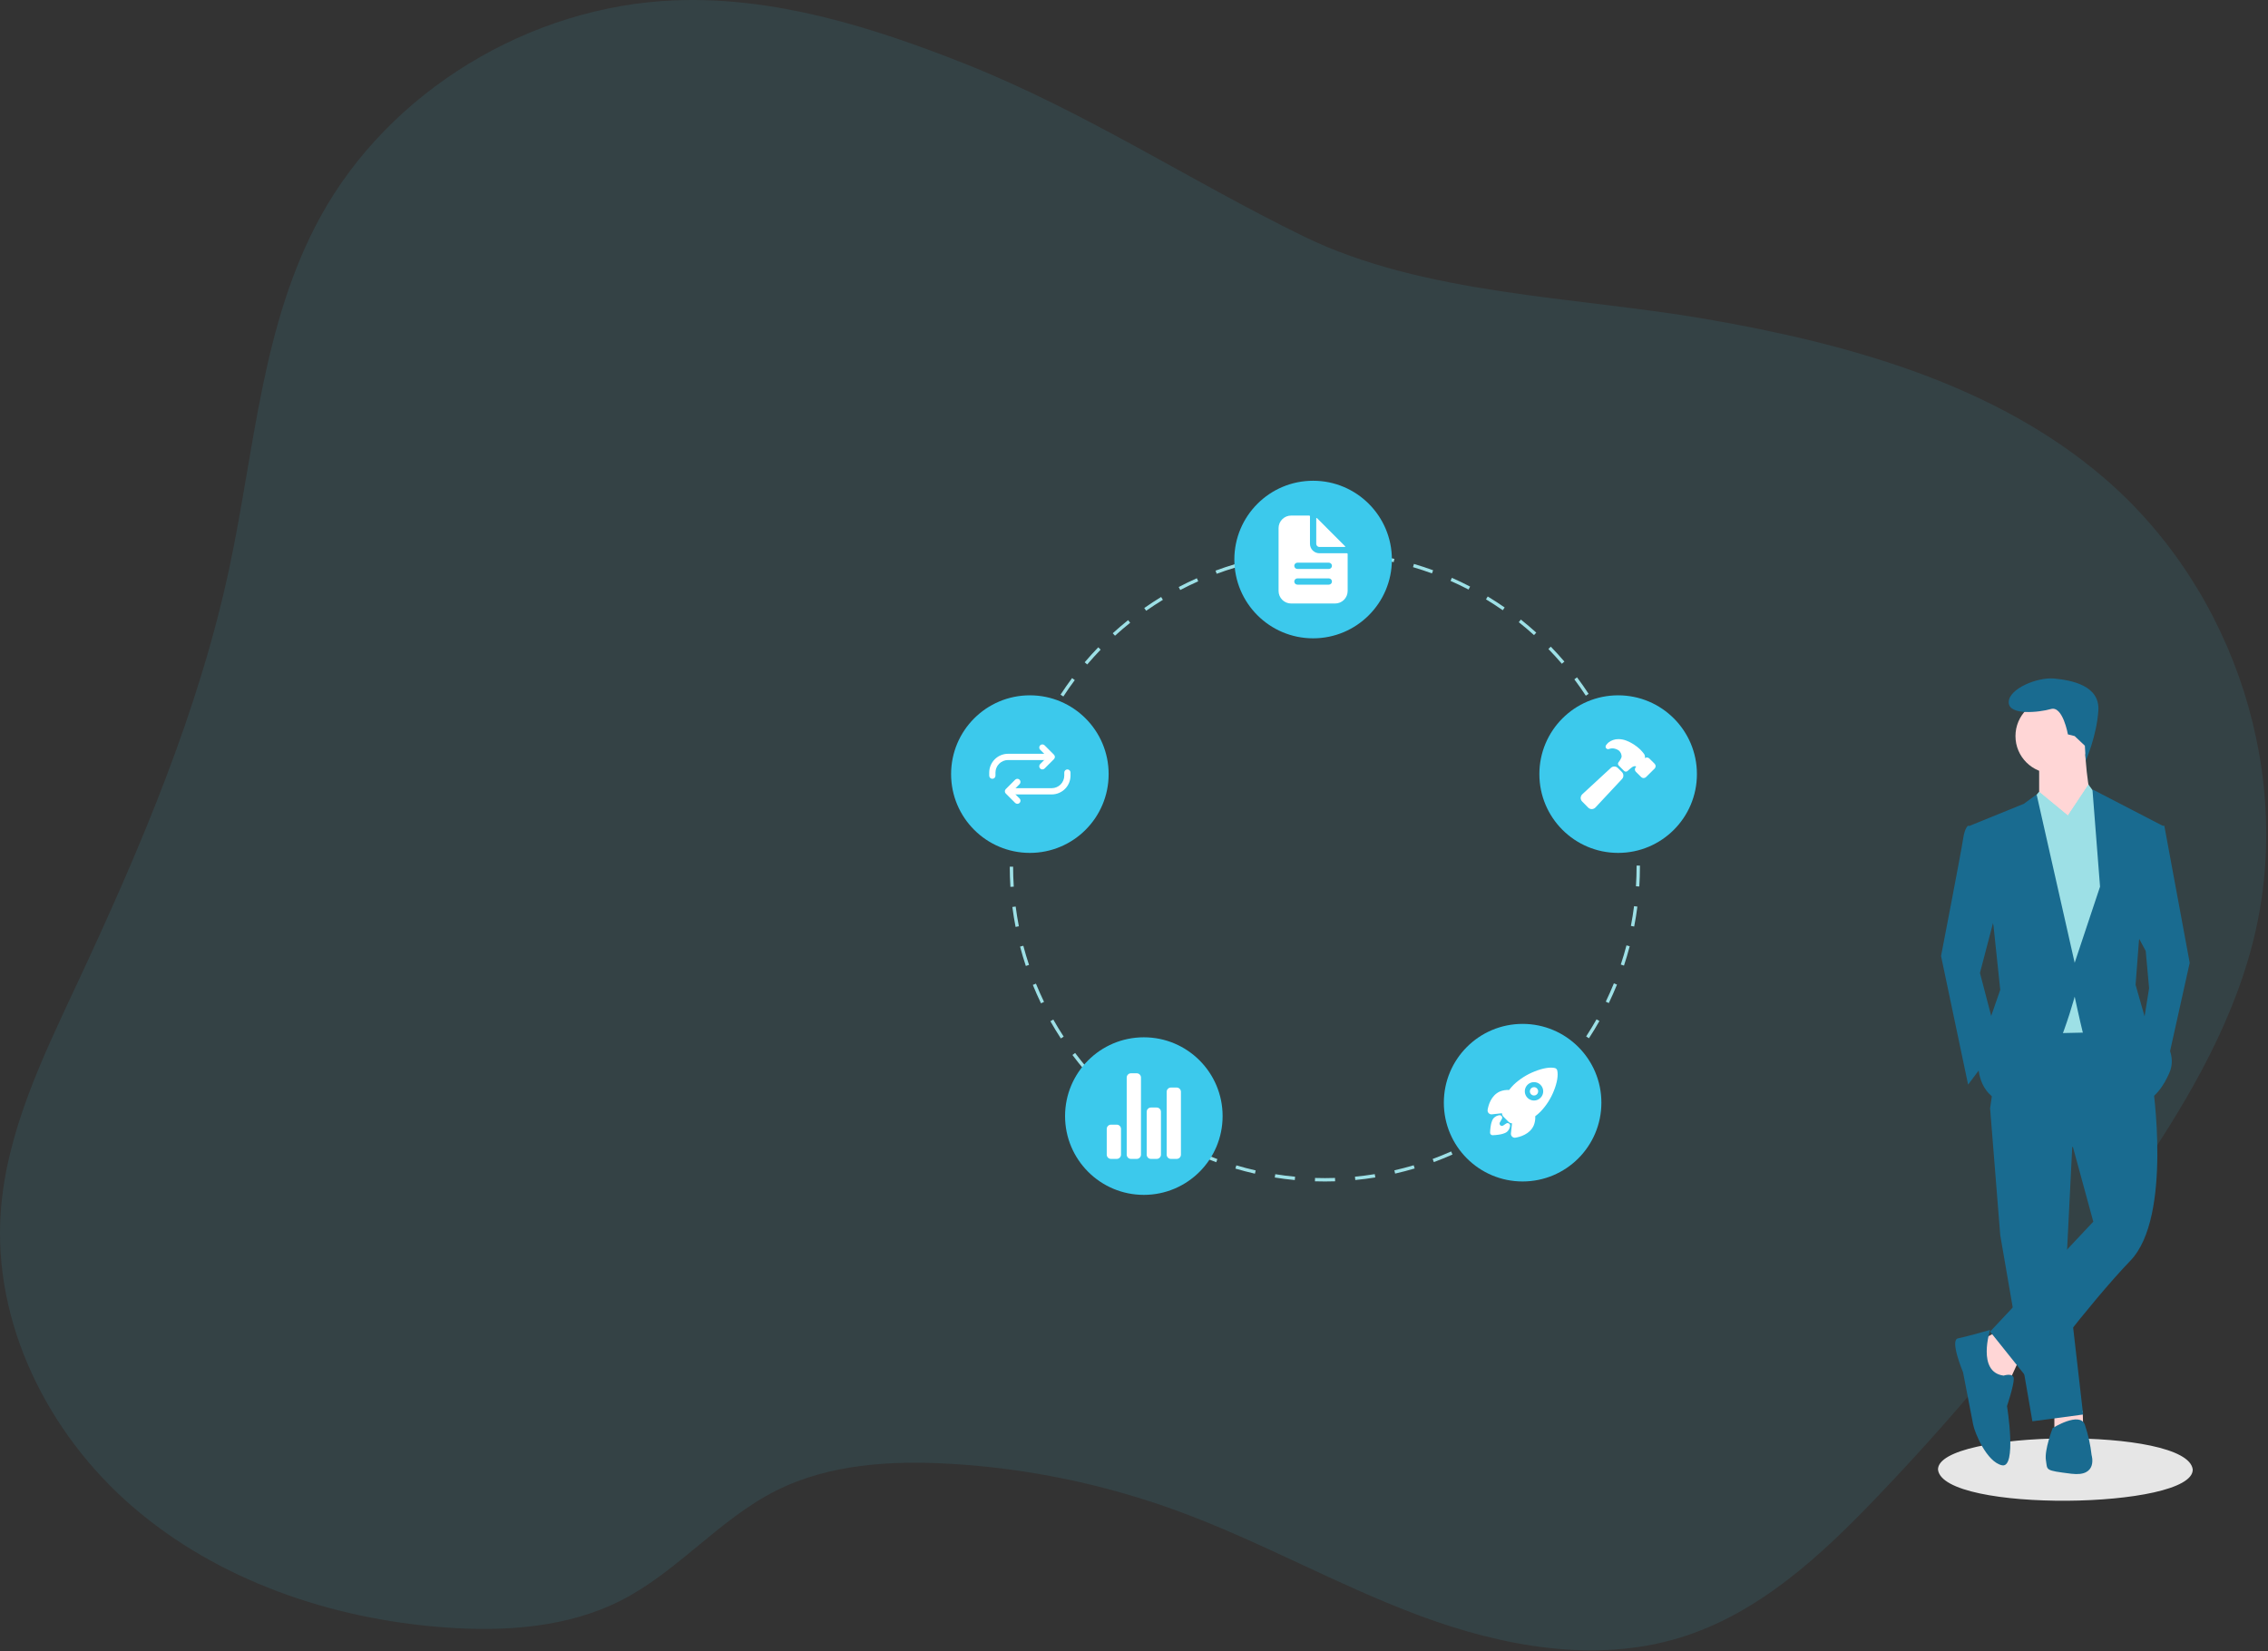 <?xml version="1.0" encoding="UTF-8"?> <svg xmlns="http://www.w3.org/2000/svg" width="1085" height="790" viewBox="0 0 1085 790" fill="none"><rect x="0" y="0" width="1085" height="790" fill="#333333" stroke="none"/><path opacity="0.1" d="M461.23 30.341C417.16 12.896 370.59 -1.676 323.05 0.156C253.15 2.841 186.05 43.779 153.19 103.89C125.31 154.82 121.87 214.515 109.86 271.035C95.08 340.659 66.72 406.849 36.44 471.56C20.18 506.326 3.02 541.84 0.35 579.947C-3.35 632.855 22.62 685.576 63.35 720.768C104.08 755.96 158.17 774.529 212.46 778.578C241.35 780.733 271.54 778.734 297.2 765.64C324.35 751.786 344.14 726.753 371.4 713.096C396.66 700.439 426.21 698.67 454.57 700.315C491.598 702.461 528.151 710.03 563.15 722.798C602.79 737.287 639.65 758.281 679.15 772.978C718.65 787.676 762.89 795.878 803.31 783.616C841.31 772.094 871.31 744.115 898.36 715.782C942.59 669.538 983.131 619.622 1019.58 566.53C1043.99 530.922 1066.71 493.356 1077.5 451.856C1098.14 372.51 1069.74 282.994 1006.75 228.806C954.56 183.913 884.52 164.428 815.96 152.603C753.44 141.82 681.15 141.154 623.6 113.05C568.72 86.216 518.78 53.137 461.23 30.341Z" fill="#3CC9EC"></path><g clip-path="url(#clip0)"><path d="M1049 703.08C1049.18 722.092 929.41 723.834 927.128 703.081C926.947 684.07 1046.72 682.328 1049 703.08Z" fill="#E6E6E6"></path><path d="M955.291 637.079L946.39 641.935L952.054 660.553L960.955 661.362L965.811 650.839L955.291 637.079Z" fill="#FFD6D6"></path><path d="M982.804 674.312V683.216L996.56 682.406L996.368 675.074L982.804 674.312Z" fill="#FFD6D6"></path><path d="M952.055 530.233L956.91 590.941L972.285 679.978L996.561 676.74L988.469 606.32L991.706 541.566L952.055 530.233Z" fill="#196B90"></path><path d="M1016.79 484.906L958.527 485.716L952.054 530.234L991.705 548.851L1001.42 584.466L952.054 637.079L971.475 661.362C971.475 661.362 998.988 624.128 1019.22 603.083C1039.45 582.038 1029.74 518.093 1029.74 518.093L1016.79 484.906Z" fill="#196B90"></path><path d="M981.995 369.966C991.827 369.966 999.797 361.994 999.797 352.159C999.797 342.324 991.827 334.352 981.995 334.352C972.163 334.352 964.192 342.324 964.192 352.159C964.192 361.994 972.163 369.966 981.995 369.966Z" fill="#FFD6D6"></path><path d="M975.521 364.3V382.108L987.66 401.534C987.66 401.534 1006.27 387.774 1002.23 384.536C998.179 381.298 997.37 356.206 997.37 356.206L975.521 364.3Z" fill="#FFD6D6"></path><path d="M975.521 378.871L963.383 393.44L968.238 494.618L1006.27 493.809L1012.74 405.582L1004.65 382.917L999.102 375.363L989.278 390.202L975.521 378.871Z" fill="#9DE0E6"></path><path d="M956.1 431.484L947.199 465.48L956.1 499.476L941.534 518.903L928.587 457.386C928.587 457.386 938.297 407.201 939.107 401.535C939.916 395.869 941.534 395.06 941.534 395.06L948.008 395.869L956.1 431.484Z" fill="#196B90"></path><path d="M1020.84 444.434L1026.5 454.957L1028.12 472.764L1024.88 493L1036.21 511.617L1047.54 460.623L1035.4 395.059H1030.55L1020.84 444.434Z" fill="#196B90"></path><path d="M952.054 636.27C952.054 636.27 940.725 639.507 936.679 640.317C932.633 641.126 939.107 656.505 939.107 656.505C939.107 656.505 943.153 677.551 943.962 681.598C944.771 685.645 950.435 699.405 957.718 701.024C965.001 702.643 960.146 672.694 960.146 672.694C960.146 672.694 963.383 662.981 963.383 659.743C963.383 656.505 958.528 658.124 958.528 658.124C945.58 656.505 952.054 636.27 952.054 636.27Z" fill="#196B90"></path><path d="M978.757 698.596C979.567 703.452 977.948 703.452 990.895 705.071C1003.84 706.69 1000.61 696.168 1000.61 696.168C1000.06 691.207 998.979 686.321 997.369 681.598C994.941 675.122 981.994 683.217 981.994 683.217C981.994 683.217 977.948 693.739 978.757 698.596Z" fill="#196B90"></path><path d="M997.39 356.772L997.812 363.971C997.812 363.971 1003.03 352.159 1003.84 340.018C1004.65 327.877 990.896 325.448 982.804 324.639C974.712 323.829 960.955 329.495 960.955 335.971C960.955 342.446 975.521 340.827 981.185 339.209C986.85 337.59 989.277 351.35 989.277 351.35L992.514 352.16L997.39 356.772Z" fill="#196B90"></path><path d="M970.745 384.602L975.521 378.87L989.278 390.202L975.521 399.915L970.745 384.602Z" fill="#9DE0E6"></path><path d="M1004.65 382.918L998.988 375.633L989.277 390.202L1001.42 399.106L1004.65 382.918Z" fill="#9DE0E6"></path><path d="M953.673 442.815L956.909 473.574L950.436 492.191L946.39 509.998C946.39 509.998 946.39 526.996 962.574 527.806C978.758 528.615 992.514 476.812 992.514 476.812C992.514 476.812 994.942 488.144 996.56 494.619C998.179 501.095 1025.69 526.996 1025.69 526.996C1025.69 526.996 1032.17 526.187 1037.83 513.236C1043.49 500.285 1026.5 488.144 1026.5 488.144L1021.65 471.146L1023.26 450.1L1034.59 395.059L1001.01 377.656L1004.65 424.199L992.514 460.623L974.307 380.085L968.238 384.536L942.344 395.059L953.673 442.815Z" fill="#196B90"></path><path d="M633.868 565.244C632.268 565.231 630.649 565.22 629.06 565.171L629.109 563.568C630.682 563.616 632.291 563.638 633.868 563.64C635.453 563.64 637.067 563.614 638.669 563.562L638.72 565.165C637.101 565.217 635.469 565.244 633.868 565.244ZM619.42 564.566C616.228 564.264 613.004 563.854 609.838 563.349L610.091 561.765C613.223 562.265 616.413 562.671 619.571 562.97L619.42 564.566ZM648.359 564.549L648.206 562.953C651.364 562.65 654.553 562.241 657.685 561.736L657.94 563.32C654.774 563.83 651.55 564.243 648.359 564.549H648.359ZM600.353 561.519C597.228 560.81 594.083 559.989 591.006 559.08L591.461 557.541C594.504 558.441 597.616 559.253 600.708 559.954L600.353 561.519ZM667.422 561.479L667.066 559.915C670.165 559.208 673.276 558.393 676.31 557.491L676.767 559.03C673.699 559.94 670.555 560.764 667.422 561.479H667.422ZM581.835 556.044C578.819 554.936 575.801 553.715 572.865 552.416L573.515 550.95C576.418 552.234 579.403 553.442 582.387 554.539L581.835 556.044ZM685.934 555.981L685.379 554.476C688.345 553.383 691.32 552.176 694.222 550.889L694.872 552.355C691.939 553.657 688.932 554.877 685.934 555.981H685.934ZM564.152 548.218C561.313 546.736 558.479 545.138 555.728 543.47L556.559 542.098C559.282 543.75 562.085 545.33 564.894 546.796L564.152 548.218ZM703.562 548.159L702.819 546.738C705.621 545.272 708.418 543.693 711.133 542.042L711.966 543.413C709.222 545.081 706.394 546.677 703.561 548.159H703.562ZM547.628 538.193C544.999 536.358 542.393 534.411 539.883 532.41L540.883 531.155C543.367 533.136 545.945 535.061 548.545 536.877L547.628 538.193ZM720.053 538.136L719.134 536.821C721.734 535.004 724.309 533.078 726.786 531.099L727.787 532.352C725.283 534.353 722.681 536.298 720.053 538.136V538.136ZM532.524 526.143C530.148 523.985 527.811 521.724 525.581 519.424L526.732 518.307C528.939 520.583 531.25 522.82 533.602 524.956L532.524 526.143ZM735.138 526.087L734.059 524.9C736.405 522.769 738.715 520.53 740.925 518.249L742.076 519.364C739.843 521.671 737.508 523.933 735.138 526.087V526.087ZM519.08 512.278C517 509.837 514.971 507.299 513.05 504.733L514.333 503.771C516.234 506.31 518.241 508.822 520.3 511.236L519.08 512.278ZM748.575 512.211L747.355 511.171C749.414 508.755 751.422 506.24 753.322 503.697L754.606 504.658C752.685 507.227 750.657 509.769 748.575 512.211V512.211ZM507.513 496.819C505.759 494.132 504.071 491.357 502.496 488.571L503.892 487.782C505.45 490.538 507.12 493.284 508.856 495.942L507.513 496.819ZM760.144 496.732L758.801 495.857C760.537 493.193 762.207 490.442 763.766 487.68L765.163 488.468C763.588 491.261 761.899 494.041 760.144 496.732V496.732ZM498.018 480.02C496.622 477.133 495.304 474.166 494.1 471.201L495.585 470.598C496.777 473.53 498.081 476.466 499.461 479.321L498.018 480.02ZM769.643 479.895L768.199 479.198C769.579 476.337 770.883 473.394 772.076 470.447L773.563 471.049C772.357 474.027 771.038 477.004 769.643 479.895V479.895ZM490.753 462.137C489.738 459.09 488.811 455.973 487.998 452.873L489.549 452.466C490.354 455.533 491.271 458.616 492.274 461.629L490.753 462.137ZM776.904 461.967L775.381 461.462C776.379 458.452 777.293 455.368 778.095 452.295L779.647 452.701C778.835 455.807 777.912 458.925 776.904 461.967V461.967ZM485.847 443.455C485.234 440.308 484.716 437.099 484.306 433.916L485.896 433.711C486.302 436.86 486.814 440.034 487.42 443.148L485.847 443.455ZM781.787 443.278L780.213 442.974C780.815 439.862 781.324 436.686 781.726 433.535L783.317 433.739C782.911 436.923 782.396 440.133 781.787 443.278V443.278ZM483.379 424.3C483.173 421.103 483.067 417.853 483.063 414.641L484.667 414.64C484.671 417.818 484.776 421.033 484.979 424.197L483.379 424.3ZM784.233 424.121L782.633 424.019C782.832 420.859 782.933 417.643 782.933 414.464L782.933 414.113H784.536L784.537 414.459C784.537 417.677 784.434 420.926 784.233 424.121ZM484.957 405.085L483.356 404.986C483.555 401.783 483.859 398.546 484.261 395.366L485.852 395.567C485.454 398.714 485.153 401.916 484.957 405.085ZM782.611 404.558C782.403 401.388 782.09 398.187 781.682 395.044L783.272 394.838C783.684 398.014 784.001 401.248 784.211 404.453L782.611 404.558ZM487.354 386.127L485.779 385.824C486.384 382.676 487.1 379.505 487.908 376.4L489.459 376.803C488.661 379.876 487.952 383.013 487.354 386.127ZM780.145 385.61C779.534 382.494 778.814 379.359 778.006 376.293L779.556 375.885C780.374 378.983 781.101 382.152 781.719 385.302L780.145 385.61ZM492.163 367.634L490.64 367.131C491.647 364.083 492.767 361.026 493.971 358.044L495.458 358.645C494.267 361.595 493.159 364.619 492.163 367.634ZM775.272 367.134C774.265 364.123 773.148 361.108 771.95 358.17L773.435 357.565C774.645 360.534 775.775 363.582 776.792 366.625L775.272 367.134ZM499.326 349.888L497.881 349.193C499.272 346.3 500.776 343.414 502.351 340.615L503.748 341.402C502.19 344.171 500.702 347.026 499.326 349.888ZM768.064 349.451C766.683 346.603 765.19 343.758 763.624 340.996L765.019 340.205C766.602 342.996 768.111 345.872 769.507 348.751L768.064 349.451ZM508.705 333.219L507.36 332.344C509.109 329.655 510.969 326.986 512.888 324.412L514.174 325.371C512.275 327.918 510.435 330.558 508.705 333.219ZM758.649 332.841C756.914 330.19 755.069 327.558 753.163 325.018L754.446 324.056C756.372 326.623 758.238 329.283 759.992 331.962L758.649 332.841ZM520.132 317.891L518.91 316.852C520.987 314.408 523.171 311.999 525.4 309.692L526.553 310.806C524.348 313.089 522.187 315.473 520.132 317.891ZM747.187 317.56C745.126 315.149 742.958 312.772 740.747 310.496L741.896 309.379C744.132 311.679 746.322 314.081 748.405 316.518L747.187 317.56ZM533.411 304.146L532.331 302.96C534.704 300.798 537.175 298.687 539.676 296.686L540.678 297.938C538.204 299.918 535.759 302.007 533.411 304.146V304.146ZM733.868 303.855C731.517 301.726 729.065 299.644 726.58 297.666L727.579 296.41C730.09 298.41 732.569 300.514 734.944 302.666L733.868 303.855ZM548.323 292.207L547.403 290.894C550.027 289.054 552.746 287.276 555.484 285.608L556.318 286.978C553.609 288.628 550.919 290.388 548.323 292.207ZM718.911 291.952C716.301 290.134 713.603 288.381 710.891 286.74L711.721 285.367C714.462 287.026 717.19 288.798 719.828 290.635L718.911 291.952ZM564.627 282.272L563.882 280.851C566.717 279.364 569.639 277.949 572.567 276.645L573.219 278.11C570.323 279.4 567.432 280.8 564.627 282.272ZM702.551 282.052C699.735 280.586 696.834 279.192 693.926 277.909L694.573 276.441C697.512 277.738 700.446 279.147 703.292 280.629L702.551 282.052ZM582.057 274.512L581.5 273.008C584.507 271.895 587.59 270.866 590.664 269.949L591.122 271.487C588.081 272.393 585.031 273.412 582.057 274.512H582.057ZM685.049 274.33C682.068 273.24 679.014 272.232 675.972 271.337L676.425 269.798C679.5 270.703 682.587 271.721 685.6 272.824L685.049 274.33ZM600.364 269.053L600.006 267.49C603.126 266.775 606.315 266.152 609.486 265.637L609.743 267.22C606.606 267.729 603.45 268.346 600.364 269.053ZM666.722 268.936C663.63 268.239 660.472 267.634 657.336 267.136L657.588 265.552C660.757 266.055 663.949 266.667 667.074 267.371L666.722 268.936ZM619.22 265.993L619.065 264.396C622.249 264.087 625.492 263.876 628.703 263.769L628.756 265.373C625.579 265.478 622.37 265.687 619.22 265.993V265.993ZM647.855 265.943C644.7 265.648 641.49 265.451 638.316 265.356L638.364 263.753C641.572 263.848 644.815 264.048 648.004 264.346L647.855 265.943Z" fill="#9DE0E6"></path><path d="M628.187 305.39C649 305.39 665.871 288.513 665.871 267.695C665.871 246.877 649 230 628.187 230C607.375 230 590.503 246.877 590.503 267.695C590.503 288.513 607.375 305.39 628.187 305.39Z" fill="#3CC9EC"></path><path d="M774.113 408.048C794.925 408.048 811.797 391.171 811.797 370.353C811.797 349.535 794.925 332.658 774.113 332.658C753.3 332.658 736.429 349.535 736.429 370.353C736.429 391.171 753.3 408.048 774.113 408.048Z" fill="#3CC9EC"></path><path d="M728.411 565.243C749.223 565.243 766.095 548.367 766.095 527.548C766.095 506.73 749.223 489.854 728.411 489.854C707.598 489.854 690.727 506.73 690.727 527.548C690.727 548.367 707.598 565.243 728.411 565.243Z" fill="#3CC9EC"></path><path d="M547.206 571.659C568.018 571.659 584.89 554.783 584.89 533.964C584.89 513.146 568.018 496.27 547.206 496.27C526.393 496.27 509.521 513.146 509.521 533.964C509.521 554.783 526.393 571.659 547.206 571.659Z" fill="#3CC9EC"></path><path d="M492.684 408.048C513.497 408.048 530.368 391.171 530.368 370.353C530.368 349.535 513.497 332.658 492.684 332.658C471.872 332.658 455 349.535 455 370.353C455 391.171 471.872 408.048 492.684 408.048Z" fill="#3CC9EC"></path><path d="M644.336 264.69H631.192C629.997 264.69 628.85 264.215 628.005 263.37C627.16 262.524 626.685 261.378 626.685 260.182V247.034C626.685 246.985 626.676 246.936 626.657 246.89C626.638 246.845 626.61 246.803 626.575 246.768C626.54 246.733 626.499 246.706 626.453 246.687C626.408 246.668 626.359 246.658 626.31 246.658H617.672C616.078 246.658 614.55 247.291 613.423 248.419C612.296 249.546 611.663 251.075 611.663 252.669V282.722C611.663 284.316 612.296 285.845 613.423 286.972C614.55 288.099 616.078 288.732 617.672 288.732H638.703C640.297 288.732 641.825 288.099 642.952 286.972C644.079 285.845 644.712 284.316 644.712 282.722V265.066C644.712 265.016 644.702 264.967 644.683 264.922C644.665 264.876 644.637 264.835 644.602 264.8C644.567 264.765 644.526 264.737 644.48 264.719C644.435 264.7 644.386 264.69 644.336 264.69V264.69ZM635.699 279.716H620.676C620.278 279.716 619.896 279.558 619.614 279.276C619.332 278.994 619.174 278.612 619.174 278.214C619.174 277.815 619.332 277.433 619.614 277.151C619.896 276.869 620.278 276.711 620.676 276.711H635.699C636.097 276.711 636.479 276.869 636.761 277.151C637.043 277.433 637.201 277.815 637.201 278.214C637.201 278.612 637.043 278.994 636.761 279.276C636.479 279.558 636.097 279.716 635.699 279.716ZM635.699 272.203H620.676C620.278 272.203 619.896 272.045 619.614 271.763C619.332 271.481 619.174 271.099 619.174 270.7C619.174 270.302 619.332 269.92 619.614 269.638C619.896 269.356 620.278 269.198 620.676 269.198H635.699C636.097 269.198 636.479 269.356 636.761 269.638C637.043 269.92 637.201 270.302 637.201 270.7C637.201 271.099 637.043 271.481 636.761 271.763C636.479 272.045 636.097 272.203 635.699 272.203Z" fill="white"></path><path d="M643.512 261.364L630.01 247.858C629.983 247.832 629.95 247.814 629.914 247.807C629.877 247.8 629.84 247.804 629.805 247.818C629.771 247.832 629.742 247.856 629.721 247.887C629.701 247.918 629.69 247.954 629.689 247.991V260.182C629.689 260.58 629.848 260.963 630.129 261.244C630.411 261.526 630.793 261.685 631.192 261.685H643.379C643.416 261.684 643.453 261.673 643.483 261.653C643.514 261.632 643.538 261.603 643.552 261.568C643.566 261.534 643.57 261.497 643.563 261.46C643.556 261.424 643.538 261.391 643.512 261.364L643.512 261.364Z" fill="white"></path><path d="M733.862 520.123C733.4 520.123 732.953 520.284 732.596 520.577C732.239 520.871 731.994 521.279 731.904 521.732C731.814 522.185 731.884 522.656 732.102 523.063C732.32 523.471 732.673 523.79 733.1 523.967C733.527 524.143 734.002 524.167 734.444 524.032C734.886 523.898 735.268 523.614 735.524 523.23C735.781 522.846 735.896 522.384 735.851 521.924C735.805 521.464 735.602 521.034 735.275 520.708C735.089 520.522 734.869 520.375 734.627 520.275C734.384 520.174 734.125 520.123 733.862 520.123Z" fill="white"></path><path d="M744.98 512.134V512.127C744.916 511.85 744.777 511.595 744.577 511.393C744.377 511.191 744.124 511.048 743.848 510.982C741.618 510.438 738.11 511.018 734.223 512.575C730.485 514.028 727.065 516.194 724.153 518.953C723.357 519.744 722.618 520.59 721.941 521.485C720.446 521.382 718.947 521.623 717.559 522.189C713.238 524.091 712.005 528.959 711.676 530.957C711.629 531.241 711.647 531.532 711.73 531.808C711.814 532.083 711.96 532.336 712.156 532.546C712.353 532.756 712.596 532.918 712.865 533.019C713.135 533.119 713.424 533.157 713.711 533.128H713.72L718.533 532.602C718.539 532.664 718.546 532.72 718.551 532.771C718.613 533.358 718.874 533.906 719.292 534.322L721.641 536.673C722.057 537.091 722.604 537.353 723.19 537.415L723.351 537.432L722.827 542.24V542.25C722.802 542.494 722.825 542.741 722.895 542.977C722.966 543.212 723.081 543.432 723.236 543.622C723.391 543.813 723.582 543.971 723.798 544.088C724.014 544.205 724.251 544.278 724.496 544.304C724.553 544.31 724.611 544.313 724.669 544.314C724.773 544.314 724.877 544.305 724.979 544.288C726.989 543.965 731.852 542.745 733.748 538.401C734.31 537.017 734.552 535.524 734.455 534.034C735.354 533.358 736.203 532.619 736.996 531.822C739.752 528.937 741.92 525.543 743.379 521.829C744.927 517.985 745.51 514.45 744.98 512.134ZM736.969 525.223C736.354 525.839 735.571 526.258 734.718 526.428C733.865 526.598 732.981 526.512 732.177 526.179C731.373 525.847 730.686 525.283 730.203 524.56C729.719 523.837 729.461 522.987 729.46 522.117C729.46 521.247 729.717 520.396 730.2 519.672C730.683 518.949 731.369 518.385 732.173 518.051C732.976 517.718 733.86 517.63 734.713 517.8C735.567 517.969 736.35 518.387 736.966 519.002L736.969 519.005C737.793 519.818 738.261 520.924 738.27 522.081C738.279 523.238 737.827 524.352 737.015 525.176L736.969 525.223Z" fill="white"></path><path d="M721.372 537.312C721.082 537.276 720.79 537.347 720.549 537.512C720.071 537.839 719.59 538.162 719.105 538.477C718.895 538.613 718.645 538.673 718.396 538.65C718.147 538.626 717.913 538.519 717.731 538.347C717.55 538.174 717.432 537.945 717.396 537.698C717.361 537.45 717.409 537.197 717.534 536.98L718.443 535.408C718.573 535.218 718.646 534.995 718.652 534.764C718.658 534.534 718.597 534.307 718.478 534.11C718.358 533.913 718.184 533.755 717.977 533.655C717.769 533.554 717.537 533.516 717.309 533.544C716.3 533.672 715.362 534.131 714.643 534.851C714.369 535.126 713.536 535.959 713.088 539.137C712.96 540.049 712.88 540.968 712.847 541.889C712.843 542.046 712.87 542.202 712.926 542.349C712.983 542.496 713.068 542.63 713.176 542.744C713.284 542.858 713.414 542.95 713.557 543.014C713.701 543.078 713.856 543.112 714.013 543.117C714.024 543.117 714.034 543.117 714.044 543.117H714.074C714.996 543.084 715.915 543.004 716.828 542.877C720.006 542.428 720.839 541.595 721.113 541.321C721.836 540.601 722.294 539.658 722.414 538.646C722.453 538.33 722.365 538.013 722.169 537.763C721.974 537.513 721.687 537.351 721.372 537.312V537.312Z" fill="white"></path><path d="M534.237 554.447H531.507C530.964 554.447 530.443 554.231 530.059 553.847C529.675 553.463 529.459 552.942 529.459 552.399V540.109C529.459 539.566 529.675 539.045 530.059 538.66C530.443 538.276 530.964 538.061 531.507 538.061H534.237C534.78 538.061 535.301 538.276 535.685 538.66C536.069 539.045 536.285 539.566 536.285 540.109V552.399C536.285 552.942 536.069 553.463 535.685 553.847C535.301 554.231 534.78 554.447 534.237 554.447V554.447Z" fill="white"></path><path d="M553.349 554.448H550.619C550.076 554.448 549.555 554.232 549.171 553.848C548.787 553.464 548.571 552.943 548.571 552.4V531.916C548.571 531.373 548.787 530.852 549.171 530.468C549.555 530.084 550.076 529.868 550.619 529.868H553.349C553.893 529.868 554.413 530.084 554.797 530.468C555.181 530.852 555.397 531.373 555.397 531.916V552.4C555.397 552.943 555.181 553.464 554.797 553.848C554.413 554.232 553.893 554.448 553.349 554.448V554.448Z" fill="white"></path><path d="M562.906 554.448H560.176C559.633 554.448 559.112 554.232 558.728 553.848C558.344 553.464 558.128 552.942 558.128 552.399V522.357C558.128 521.814 558.344 521.293 558.728 520.909C559.112 520.524 559.633 520.309 560.176 520.309H562.906C563.449 520.309 563.97 520.524 564.354 520.909C564.738 521.293 564.954 521.814 564.954 522.357V552.399C564.954 552.942 564.738 553.464 564.354 553.848C563.97 554.232 563.449 554.448 562.906 554.448V554.448Z" fill="white"></path><path d="M543.793 554.448H541.062C540.519 554.448 539.998 554.232 539.614 553.848C539.23 553.464 539.015 552.943 539.015 552.4V515.53C539.015 514.987 539.23 514.466 539.614 514.081C539.998 513.697 540.519 513.481 541.062 513.481H543.793C544.336 513.481 544.857 513.697 545.241 514.081C545.625 514.466 545.841 514.987 545.841 515.53V552.4C545.841 552.669 545.788 552.935 545.685 553.184C545.582 553.432 545.431 553.658 545.241 553.848C545.051 554.038 544.825 554.189 544.576 554.292C544.328 554.395 544.062 554.448 543.793 554.448V554.448Z" fill="white"></path><path d="M775.918 369.366L773.968 367.414C773.521 366.966 772.915 366.715 772.283 366.713C771.651 366.711 771.044 366.96 770.595 367.405L757.033 379.924C756.535 380.365 756.23 380.984 756.185 381.648C756.171 381.977 756.224 382.306 756.343 382.614C756.461 382.922 756.642 383.202 756.873 383.437L759.787 386.383L759.792 386.389C760.242 386.837 760.851 387.09 761.487 387.093H761.575C761.905 387.074 762.227 386.991 762.524 386.848C762.821 386.704 763.087 386.504 763.306 386.258L775.91 372.754C776.36 372.307 776.615 371.7 776.617 371.066C776.62 370.432 776.371 369.822 775.925 369.372L775.918 369.366Z" fill="white"></path><path d="M791.595 365.421L791.572 365.398L789.012 362.863C788.862 362.714 788.684 362.595 788.488 362.515C788.292 362.435 788.082 362.394 787.87 362.395C787.527 362.396 787.193 362.504 786.915 362.705C786.915 362.673 786.919 362.641 786.921 362.614C787.025 361.959 786.887 361.289 786.533 360.729C785.969 359.968 785.35 359.25 784.68 358.581L784.674 358.575C782.803 356.779 780.603 355.36 778.195 354.395C776.937 353.878 775.59 353.613 774.23 353.614C772.469 353.598 770.758 354.197 769.392 355.308C769.003 355.68 768.649 356.086 768.333 356.521C768.182 356.729 768.102 356.981 768.106 357.238C768.109 357.496 768.195 357.745 768.352 357.949C768.509 358.154 768.727 358.302 768.974 358.372C769.222 358.443 769.486 358.431 769.726 358.34C769.936 358.261 770.15 358.196 770.367 358.143C770.82 358.047 771.284 358.018 771.746 358.057C772.702 358.157 773.618 358.493 774.412 359.035C774.857 359.41 775.211 359.882 775.448 360.414C775.684 360.946 775.796 361.524 775.776 362.106C775.444 363.051 774.937 363.925 774.282 364.683C774.107 364.913 774.022 365.199 774.042 365.488C774.062 365.776 774.186 366.048 774.39 366.252L776.961 368.824C777.177 369.04 777.468 369.166 777.774 369.174C778.079 369.183 778.377 369.074 778.605 368.87C779.332 368.221 780.439 367.242 780.826 367.002C781.157 366.78 781.531 366.632 781.924 366.568C782.217 366.54 782.511 366.602 782.768 366.746C782.769 366.759 782.767 366.772 782.763 366.784C782.759 366.796 782.753 366.808 782.744 366.817L782.608 366.946L782.586 366.967C782.284 367.268 782.114 367.677 782.113 368.104C782.112 368.53 782.281 368.94 782.582 369.242L782.59 369.25L785.149 371.784C785.299 371.933 785.477 372.051 785.673 372.132C785.869 372.212 786.079 372.252 786.291 372.251C786.716 372.251 787.124 372.085 787.428 371.787L791.574 367.691C791.589 367.677 791.603 367.662 791.616 367.647C791.894 367.342 792.047 366.943 792.043 366.53C792.039 366.117 791.879 365.721 791.595 365.421Z" fill="white"></path><path d="M498.668 368.109C498.372 368.108 498.083 368.021 497.837 367.856C497.591 367.692 497.399 367.458 497.286 367.185C497.173 366.911 497.143 366.611 497.201 366.32C497.258 366.03 497.401 365.764 497.61 365.554L501.04 362.124L497.61 358.693C497.329 358.412 497.172 358.032 497.172 357.635C497.172 357.238 497.329 356.857 497.61 356.577C497.89 356.296 498.271 356.139 498.668 356.139C499.064 356.139 499.445 356.296 499.725 356.577L504.213 361.066C504.352 361.205 504.462 361.369 504.537 361.551C504.612 361.733 504.651 361.927 504.651 362.124C504.651 362.32 504.612 362.515 504.537 362.696C504.462 362.878 504.352 363.043 504.213 363.182L499.725 367.67C499.587 367.809 499.422 367.92 499.24 367.995C499.059 368.07 498.864 368.109 498.668 368.109Z" fill="white"></path><path d="M474.734 372.598C474.538 372.598 474.343 372.559 474.162 372.484C473.98 372.409 473.815 372.299 473.676 372.16C473.537 372.021 473.427 371.856 473.352 371.674C473.277 371.493 473.238 371.298 473.238 371.102V369.605C473.25 367.229 474.199 364.953 475.878 363.272C477.558 361.591 479.833 360.641 482.209 360.628H501.659C502.056 360.628 502.436 360.786 502.717 361.066C502.997 361.347 503.155 361.727 503.155 362.124C503.155 362.521 502.997 362.902 502.717 363.182C502.436 363.463 502.056 363.62 501.659 363.62H482.213C480.628 363.63 479.111 364.264 477.991 365.385C476.871 366.507 476.238 368.025 476.23 369.61V371.102C476.23 371.298 476.191 371.493 476.116 371.674C476.041 371.856 475.931 372.021 475.792 372.16C475.653 372.299 475.488 372.409 475.307 372.484C475.125 372.559 474.931 372.598 474.734 372.598V372.598Z" fill="white"></path><path d="M486.701 384.567C486.505 384.568 486.31 384.529 486.128 384.454C485.947 384.379 485.782 384.268 485.643 384.129L481.156 379.641C481.017 379.502 480.907 379.337 480.832 379.155C480.756 378.974 480.718 378.779 480.718 378.583C480.718 378.386 480.756 378.192 480.832 378.01C480.907 377.828 481.017 377.664 481.156 377.525L485.643 373.036C485.924 372.756 486.304 372.598 486.701 372.599C487.097 372.599 487.477 372.756 487.758 373.037C488.038 373.317 488.196 373.698 488.196 374.094C488.196 374.491 488.039 374.871 487.759 375.152L484.329 378.583L487.759 382.013C487.968 382.223 488.11 382.489 488.168 382.779C488.226 383.07 488.196 383.37 488.083 383.644C487.97 383.917 487.778 384.151 487.532 384.315C487.286 384.48 486.997 384.567 486.701 384.567Z" fill="white"></path><path d="M483.71 380.078C483.313 380.078 482.933 379.921 482.652 379.64C482.371 379.359 482.214 378.979 482.214 378.582C482.214 378.185 482.371 377.805 482.652 377.524C482.933 377.243 483.313 377.086 483.71 377.086H503.155C504.74 377.076 506.257 376.442 507.377 375.321C508.497 374.2 509.13 372.682 509.139 371.096V369.605C509.139 369.208 509.296 368.827 509.577 368.547C509.857 368.266 510.238 368.108 510.634 368.108C511.031 368.108 511.412 368.266 511.692 368.547C511.973 368.827 512.13 369.208 512.13 369.605V371.101C512.118 373.477 511.17 375.753 509.49 377.434C507.81 379.115 505.536 380.065 503.16 380.078L483.71 380.078Z" fill="white"></path></g><defs><clipPath id="clip0"><rect width="594" height="488" fill="white" transform="translate(455 230)"></rect></clipPath></defs></svg> 